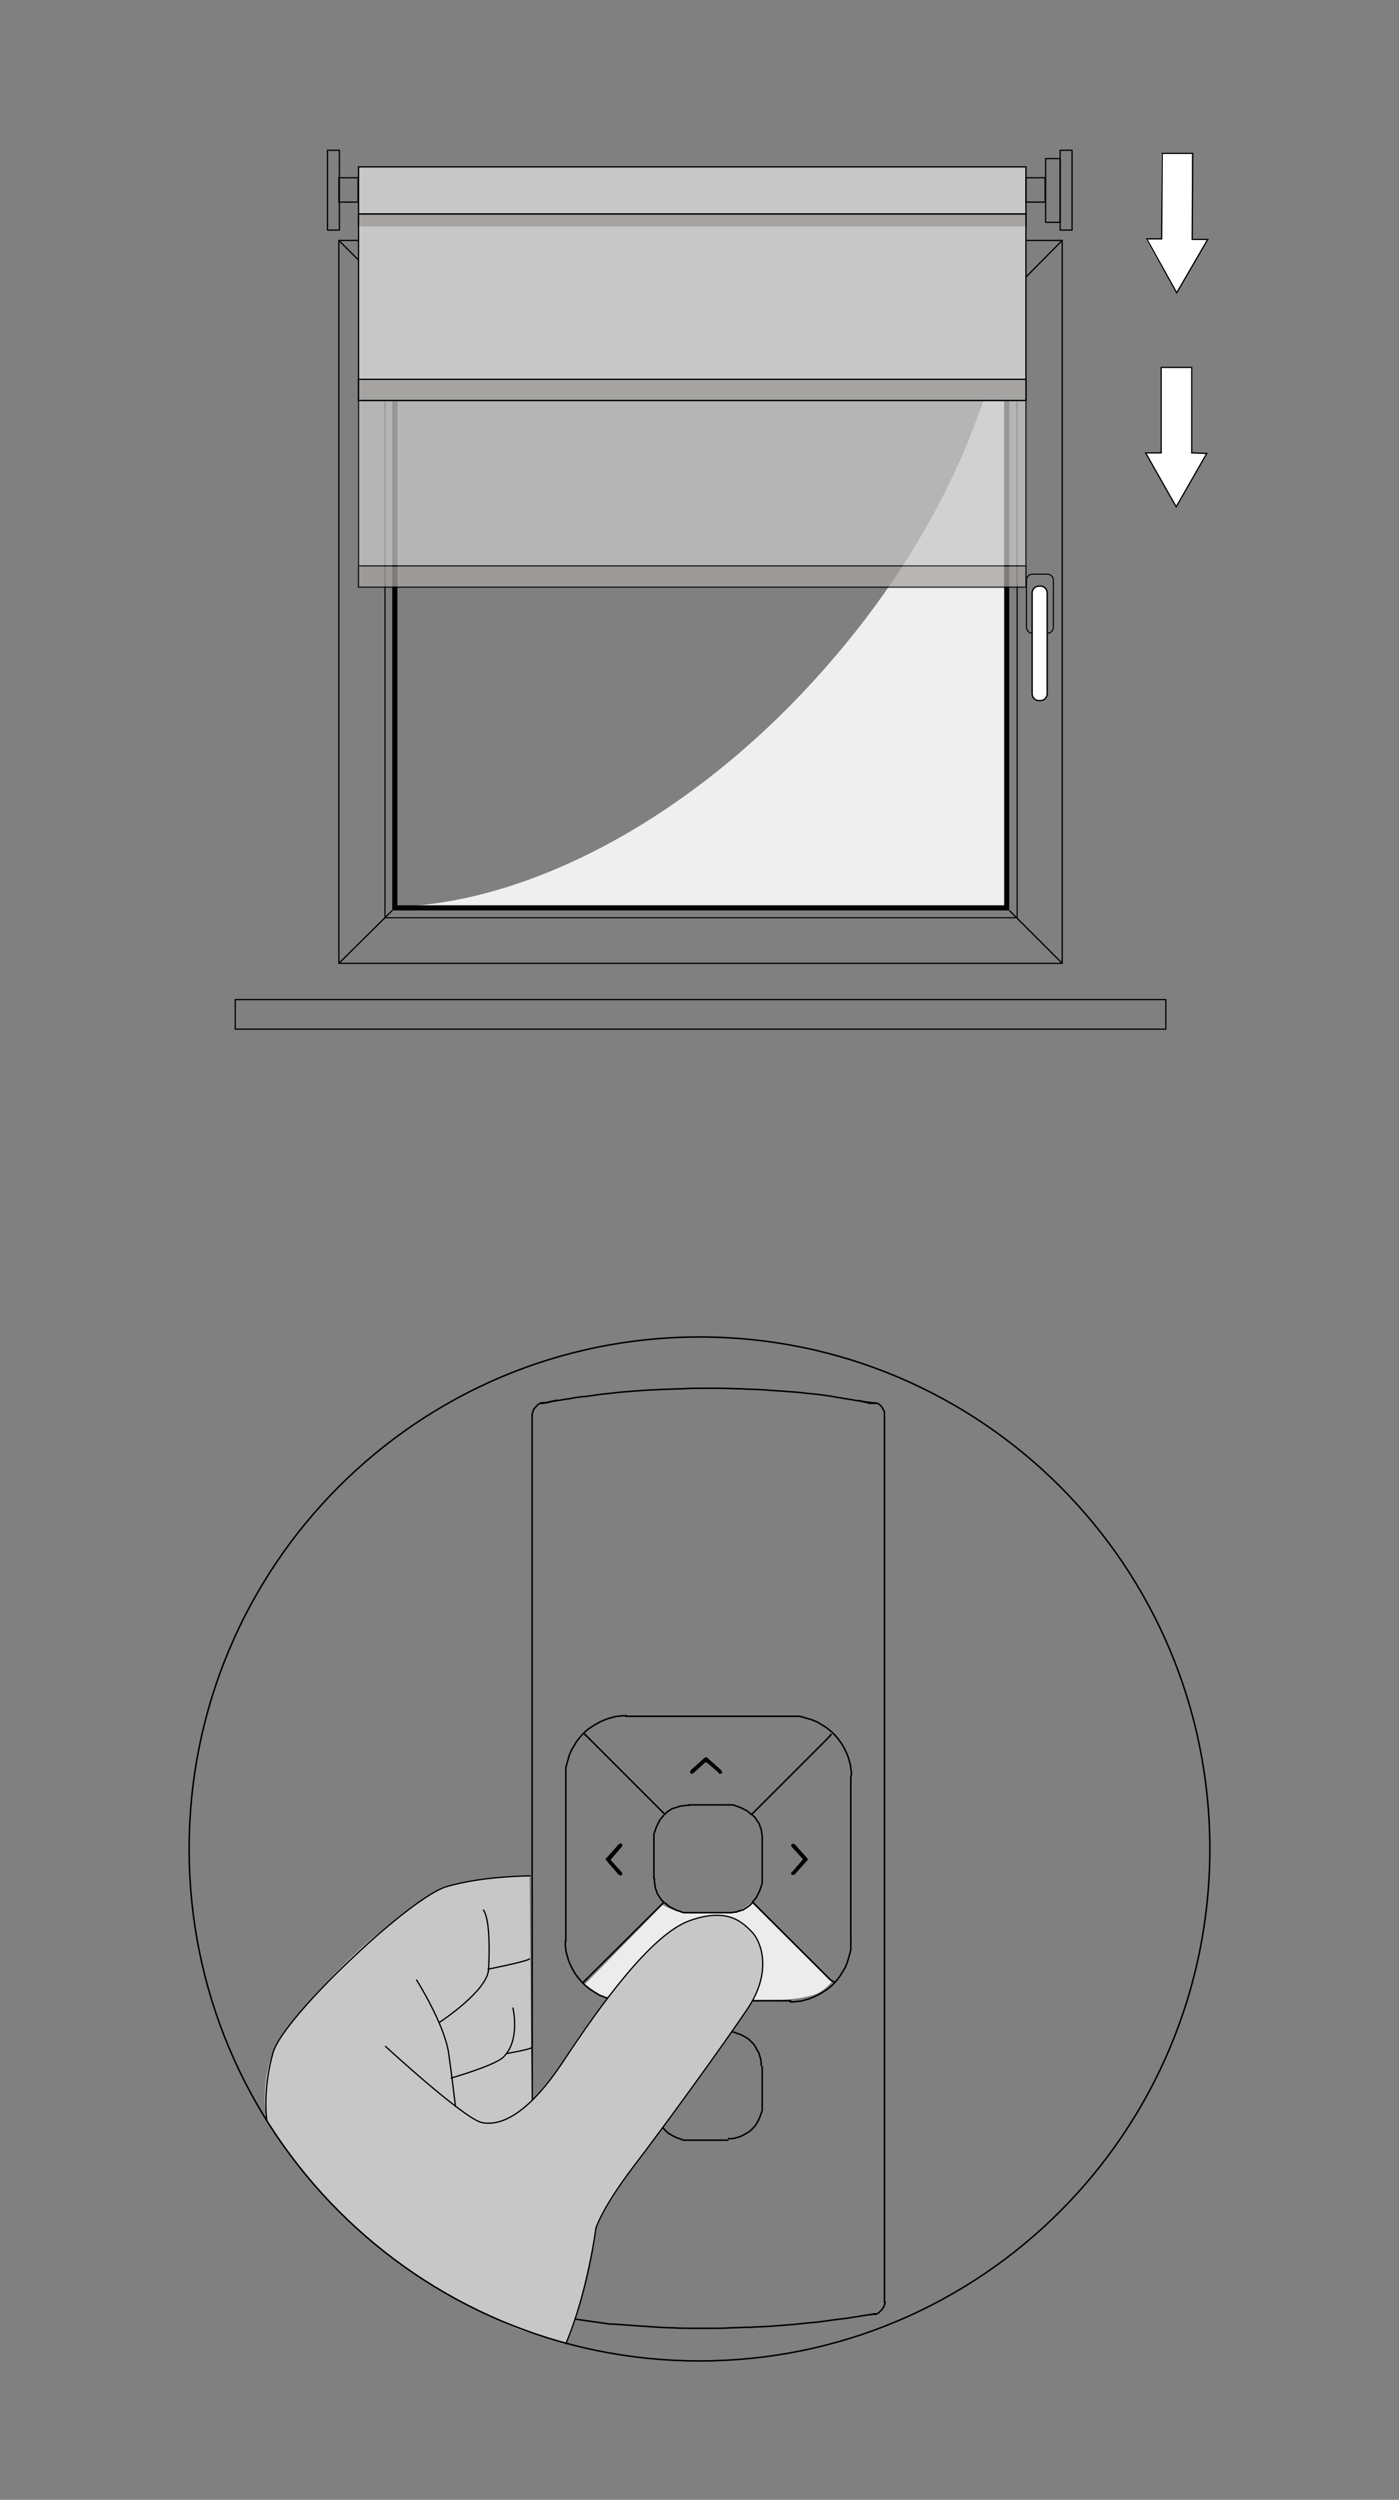 <?xml version="1.0" encoding="utf-8"?>
<!-- Generator: Adobe Illustrator 23.0.2, SVG Export Plug-In . SVG Version: 6.00 Build 0)  -->
<svg version="1.1" id="Ebene_1" xmlns="http://www.w3.org/2000/svg" xmlns:xlink="http://www.w3.org/1999/xlink" x="0px" y="0px"
	 width="270px" height="482.4px" viewBox="0 0 270 482.4" style="enable-background:new 0 0 270 482.4;" xml:space="preserve">
<rect x="0" y="0" width="270" height="482.4" fill="#808080" stroke="none"/>
<style type="text/css">
	.st0{fill:none;stroke:#181717;stroke-width:0.5;stroke-linecap:round;stroke-linejoin:round;stroke-miterlimit:10;}
	.st1{fill:none;stroke:#181717;stroke-width:0.5;stroke-linecap:round;stroke-linejoin:round;}
	.st2{fill:none;stroke:#020203;stroke-width:0.5;stroke-linecap:round;stroke-linejoin:round;stroke-miterlimit:10;}
	.st3{fill:#ECECED;}
	.st4{fill:none;stroke:#020203;stroke-width:0.3;stroke-linecap:round;stroke-linejoin:round;stroke-miterlimit:10;}
	
		.st5{clip-path:url(#SVGID_2_);fill:none;stroke:#020203;stroke-width:0.3;stroke-linecap:round;stroke-linejoin:round;stroke-miterlimit:10;}
	
		.st6{clip-path:url(#SVGID_4_);fill:none;stroke:#020203;stroke-width:0.3;stroke-linecap:round;stroke-linejoin:round;stroke-miterlimit:10;}
	
		.st7{clip-path:url(#SVGID_6_);fill:none;stroke:#020203;stroke-width:0.3;stroke-linecap:round;stroke-linejoin:round;stroke-miterlimit:10;}
	
		.st8{clip-path:url(#SVGID_8_);fill:none;stroke:#020203;stroke-width:0.3;stroke-linecap:round;stroke-linejoin:round;stroke-miterlimit:10;}
	
		.st9{clip-path:url(#SVGID_10_);fill:none;stroke:#020203;stroke-width:0.3;stroke-linecap:round;stroke-linejoin:round;stroke-miterlimit:10;}
	
		.st10{clip-path:url(#SVGID_12_);fill:none;stroke:#020203;stroke-width:0.3;stroke-linecap:round;stroke-linejoin:round;stroke-miterlimit:10;}
	
		.st11{clip-path:url(#SVGID_14_);fill:none;stroke:#020203;stroke-width:0.3;stroke-linecap:round;stroke-linejoin:round;stroke-miterlimit:10;}
	
		.st12{clip-path:url(#SVGID_16_);fill:none;stroke:#020203;stroke-width:0.3;stroke-linecap:round;stroke-linejoin:round;stroke-miterlimit:10;}
	
		.st13{clip-path:url(#SVGID_18_);fill:none;stroke:#020203;stroke-width:0.3;stroke-linecap:round;stroke-linejoin:round;stroke-miterlimit:10;}
	
		.st14{clip-path:url(#SVGID_20_);fill:none;stroke:#020203;stroke-width:0.3;stroke-linecap:round;stroke-linejoin:round;stroke-miterlimit:10;}
	
		.st15{clip-path:url(#SVGID_22_);fill:none;stroke:#020203;stroke-width:0.3;stroke-linecap:round;stroke-linejoin:round;stroke-miterlimit:10;}
	
		.st16{clip-path:url(#SVGID_24_);fill:none;stroke:#020203;stroke-width:0.3;stroke-linecap:round;stroke-linejoin:round;stroke-miterlimit:10;}
	
		.st17{clip-path:url(#SVGID_26_);fill:none;stroke:#020203;stroke-width:0.3;stroke-linecap:round;stroke-linejoin:round;stroke-miterlimit:10;}
	
		.st18{clip-path:url(#SVGID_28_);fill:none;stroke:#020203;stroke-width:0.3;stroke-linecap:round;stroke-linejoin:round;stroke-miterlimit:10;}
	
		.st19{clip-path:url(#SVGID_30_);fill:none;stroke:#020203;stroke-width:0.3;stroke-linecap:round;stroke-linejoin:round;stroke-miterlimit:10;}
	
		.st20{clip-path:url(#SVGID_32_);fill:none;stroke:#020203;stroke-width:0.3;stroke-linecap:round;stroke-linejoin:round;stroke-miterlimit:10;}
	
		.st21{clip-path:url(#SVGID_34_);fill:none;stroke:#020203;stroke-width:0.3;stroke-linecap:round;stroke-linejoin:round;stroke-miterlimit:10;}
	
		.st22{clip-path:url(#SVGID_36_);fill:none;stroke:#020203;stroke-width:0.3;stroke-linecap:round;stroke-linejoin:round;stroke-miterlimit:10;}
	
		.st23{clip-path:url(#SVGID_38_);fill:none;stroke:#020203;stroke-width:0.3;stroke-linecap:round;stroke-linejoin:round;stroke-miterlimit:10;}
	
		.st24{clip-path:url(#SVGID_40_);fill:none;stroke:#020203;stroke-width:0.3;stroke-linecap:round;stroke-linejoin:round;stroke-miterlimit:10;}
	
		.st25{clip-path:url(#SVGID_42_);fill:none;stroke:#020203;stroke-width:0.3;stroke-linecap:round;stroke-linejoin:round;stroke-miterlimit:10;}
	
		.st26{clip-path:url(#SVGID_44_);fill:none;stroke:#020203;stroke-width:0.3;stroke-linecap:round;stroke-linejoin:round;stroke-miterlimit:10;}
	
		.st27{clip-path:url(#SVGID_46_);fill:none;stroke:#020203;stroke-width:0.3;stroke-linecap:round;stroke-linejoin:round;stroke-miterlimit:10;}
	
		.st28{clip-path:url(#SVGID_48_);fill:none;stroke:#020203;stroke-width:0.3;stroke-linecap:round;stroke-linejoin:round;stroke-miterlimit:10;}
	
		.st29{clip-path:url(#SVGID_50_);fill:none;stroke:#020203;stroke-width:0.3;stroke-linecap:round;stroke-linejoin:round;stroke-miterlimit:10;}
	
		.st30{clip-path:url(#SVGID_52_);fill:none;stroke:#020203;stroke-width:0.3;stroke-linecap:round;stroke-linejoin:round;stroke-miterlimit:10;}
	
		.st31{clip-path:url(#SVGID_54_);fill:none;stroke:#020203;stroke-width:0.3;stroke-linecap:round;stroke-linejoin:round;stroke-miterlimit:10;}
	
		.st32{clip-path:url(#SVGID_56_);fill:none;stroke:#020203;stroke-width:0.3;stroke-linecap:round;stroke-linejoin:round;stroke-miterlimit:10;}
	
		.st33{clip-path:url(#SVGID_58_);fill:none;stroke:#020203;stroke-width:0.3;stroke-linecap:round;stroke-linejoin:round;stroke-miterlimit:10;}
	
		.st34{clip-path:url(#SVGID_60_);fill:none;stroke:#020203;stroke-width:0.3;stroke-linecap:round;stroke-linejoin:round;stroke-miterlimit:10;}
	
		.st35{clip-path:url(#SVGID_62_);fill:none;stroke:#020203;stroke-width:0.3;stroke-linecap:round;stroke-linejoin:round;stroke-miterlimit:10;}
	
		.st36{clip-path:url(#SVGID_64_);fill:none;stroke:#020203;stroke-width:0.3;stroke-linecap:round;stroke-linejoin:round;stroke-miterlimit:10;}
	.st37{clip-path:url(#SVGID_66_);fill:#020203;}
	.st38{clip-path:url(#SVGID_68_);fill:#020203;}
	.st39{clip-path:url(#SVGID_70_);fill:#020203;}
	.st40{clip-path:url(#SVGID_72_);fill:#020203;}
	.st41{fill:none;stroke:#020203;stroke-width:0.3;}
	.st42{fill:#C7C7C8;}
	.st43{fill:none;stroke:#020203;stroke-width:0.25;stroke-linecap:round;stroke-linejoin:round;stroke-miterlimit:10;}
	.st44{fill:none;stroke:#030304;stroke-width:0.5;stroke-linecap:round;stroke-linejoin:round;stroke-miterlimit:10;}
	.st45{fill:#FFFFFF;}
	.st46{clip-path:url(#SVGID_74_);fill:none;stroke:#070707;stroke-width:0.25;stroke-miterlimit:10;}
	.st47{clip-path:url(#SVGID_76_);fill:none;stroke:#070707;stroke-width:0.25;stroke-miterlimit:10;}
	.st48{fill:none;stroke:#060607;stroke-width:0.25;stroke-linecap:round;stroke-linejoin:round;stroke-miterlimit:10;}
	.st49{fill:none;stroke:#030304;stroke-width:0.25;stroke-miterlimit:10;}
	.st50{fill:none;stroke:#030304;stroke-width:0.218;stroke-miterlimit:10;}
	.st51{fill:none;stroke:#030304;stroke-width:0.214;stroke-miterlimit:10;}
	.st52{fill:none;stroke:#030304;stroke-width:0.264;stroke-miterlimit:10;}
	.st53{fill:#EFEFEF;}
	.st54{fill:#030304;}
	.st55{fill:#C8C7C7;stroke:#030304;stroke-width:0.26;stroke-miterlimit:10;}
	.st56{fill:#C8C7C7;stroke:#030304;stroke-width:0.25;stroke-miterlimit:10;}
	.st57{fill:#A5A4A3;stroke:#030304;stroke-width:0.25;stroke-miterlimit:10;}
	.st58{opacity:0.75;}
	.st59{fill:#A5A4A3;stroke:#030304;stroke-width:0.26;stroke-miterlimit:10;}
</style>
<path class="st0" d="M620.5,44.7"/>
<g>
	<g>
		<path class="st1" d="M1079.4-83.1c1.3-0.3,2.5-0.5,2.7,0.1c0.1,0.7,0.1,0.7-1.4,0.9c-1.5,0.3-1.9,0.4-1.9,0.4"/>
		<path class="st1" d="M1095.4-72.1"/>
		<path class="st1" d="M1098.8-69.4"/>
		<path class="st1" d="M1170.7-17.8"/>
		<path class="st1" d="M1173.3,5.3"/>
		<path class="st1" d="M1111.7-59.9"/>
		<path class="st1" d="M1114.5-58.1"/>
		<path class="st1" d="M1114.4-54.7"/>
		<path class="st1" d="M1136.4-41.4"/>
		<path class="st1" d="M1139.3-38.6"/>
		<path class="st1" d="M1157-26.1"/>
		<path class="st1" d="M1159.8-23.2"/>
	</g>
</g>
<path class="st1" d="M988,198.3c1.3-0.3,2.5-0.5,2.7,0.1c0.1,0.7,0.1,0.7-1.4,0.9c-1.5,0.3-1.9,0.4-1.9,0.4"/>
<path class="st1" d="M1004,209.3"/>
<path class="st1" d="M1007.4,212"/>
<path class="st1" d="M1079.3,263.6"/>
<path class="st1" d="M1082.5,285.6"/>
<path class="st1" d="M1020.3,221.5"/>
<path class="st1" d="M1023.1,223.3"/>
<path class="st1" d="M1023,226.7"/>
<path class="st1" d="M1045,240"/>
<path class="st1" d="M1047.9,242.8"/>
<path class="st1" d="M1061.9,252.6"/>
<path class="st1" d="M1064.7,255.5"/>
<path class="st2" d="M238.4-7.5"/>
<path class="st2" d="M242.2,2.1"/>
<g>
	<path class="st3" d="M123.5,386.1l26.7-0.2c3.7,0,7.2-0.8,8.2-1.6c1.1-0.7,2.1-1.8,2.1-1.8L145,367.1c0,0-1.7,1.5-2.9,1.8
		s-8,0.5-10.1,0.2s-4.1-1.5-4.1-1.5l-15,15.3l3.2,2.4C118.2,385.9,119.9,386.1,123.5,386.1z"/>
	<line class="st4" x1="132.9" y1="348.3" x2="140.5" y2="348.3"/>
	<g>
		<g>
			<defs>
				<rect id="SVGID_1_" x="100.1" y="265" width="73.1" height="187.3"/>
			</defs>
			<clipPath id="SVGID_2_">
				<use xlink:href="#SVGID_1_"  style="overflow:visible;"/>
			</clipPath>
			<path class="st5" d="M128.3,350.1c0.1-0.1,0.2-0.1,0.2-0.2c0.1-0.1,0.2-0.1,0.2-0.2c0.1-0.1,0.2-0.1,0.3-0.2s0.2-0.1,0.3-0.2
				s0.2-0.1,0.3-0.2s0.2-0.1,0.3-0.1c0.1-0.1,0.2-0.1,0.3-0.1s0.2-0.1,0.3-0.1c0.2-0.1,0.4-0.1,0.6-0.2c0.2-0.1,0.4-0.1,0.6-0.1
				c0.2,0,0.4-0.1,0.6-0.1c0.2,0,0.4,0,0.6,0"/>
		</g>
	</g>
	<polyline class="st4" points="113.6,335.4 118.5,340.3 123.4,345.2 128.3,350.1 	"/>
	<line class="st4" x1="145.1" y1="350.1" x2="159.8" y2="335.4"/>
	<g>
		<g>
			<defs>
				<rect id="SVGID_3_" x="100.1" y="265" width="73.1" height="187.3"/>
			</defs>
			<clipPath id="SVGID_4_">
				<use xlink:href="#SVGID_3_"  style="overflow:visible;"/>
			</clipPath>
			<path class="st6" d="M140.5,348.3c0.1,0,0.2,0,0.3,0s0.2,0,0.3,0s0.2,0,0.3,0s0.2,0,0.3,0.1c0.1,0,0.2,0,0.3,0.1
				c0.1,0,0.2,0.1,0.3,0.1s0.2,0.1,0.3,0.1s0.2,0.1,0.3,0.1c0.2,0.1,0.4,0.2,0.6,0.3c0.2,0.1,0.4,0.2,0.6,0.3
				c0.2,0.1,0.3,0.2,0.5,0.4c0.2,0.1,0.3,0.3,0.5,0.4"/>
		</g>
		<g>
			<defs>
				<rect id="SVGID_5_" x="100.1" y="265" width="73.1" height="187.3"/>
			</defs>
			<clipPath id="SVGID_6_">
				<use xlink:href="#SVGID_5_"  style="overflow:visible;"/>
			</clipPath>
			<path class="st7" d="M159.8,335.4c0.1-0.1,0.5-0.6,0.6-0.7s-0.3,0.4-0.3,0.4"/>
		</g>
		<g>
			<defs>
				<rect id="SVGID_7_" x="100.1" y="265" width="73.1" height="187.3"/>
			</defs>
			<clipPath id="SVGID_8_">
				<use xlink:href="#SVGID_7_"  style="overflow:visible;"/>
			</clipPath>
			<path class="st8" d="M113.3,335.1c0,0-0.6-0.5-0.5-0.5c0.1,0.1,0.7,0.7,0.8,0.8"/>
		</g>
	</g>
	<line class="st4" x1="145.3" y1="367.1" x2="160" y2="381.8"/>
	<g>
		<g>
			<defs>
				<rect id="SVGID_9_" x="100.1" y="265" width="73.1" height="187.3"/>
			</defs>
			<clipPath id="SVGID_10_">
				<use xlink:href="#SVGID_9_"  style="overflow:visible;"/>
			</clipPath>
			<path class="st9" d="M160,381.8c0.1,0.1,0.2,0.2,0.2,0.2c0.1,0.1,0.8,0.5,0.8,0.5"/>
		</g>
		<g>
			<defs>
				<rect id="SVGID_11_" x="100.1" y="265" width="73.1" height="187.3"/>
			</defs>
			<clipPath id="SVGID_12_">
				<use xlink:href="#SVGID_11_"  style="overflow:visible;"/>
			</clipPath>
			<path class="st10" d="M145.3,350.3c0.1,0.1,0.1,0.2,0.2,0.2c0.1,0.1,0.1,0.2,0.2,0.2c0.1,0.1,0.1,0.2,0.2,0.3
				c0.1,0.1,0.1,0.2,0.2,0.3c0.1,0.1,0.1,0.2,0.2,0.3c0.1,0.1,0.1,0.2,0.2,0.3c0.1,0.1,0.1,0.2,0.1,0.3c0,0.1,0.1,0.2,0.1,0.3
				c0.1,0.2,0.2,0.4,0.2,0.6c0.1,0.2,0.1,0.4,0.1,0.6s0.1,0.4,0.1,0.6s0,0.4,0,0.6"/>
		</g>
		<g>
			<defs>
				<rect id="SVGID_13_" x="100.1" y="265" width="73.1" height="187.3"/>
			</defs>
			<clipPath id="SVGID_14_">
				<use xlink:href="#SVGID_13_"  style="overflow:visible;"/>
			</clipPath>
			<path class="st11" d="M147.1,362.5c0,0.1,0,0.2,0,0.3c0,0.1,0,0.2,0,0.3c0,0.1,0,0.2,0,0.3c0,0.1,0,0.2-0.1,0.3
				c0,0.1,0,0.2-0.1,0.3c0,0.1-0.1,0.2-0.1,0.3c0,0.1-0.1,0.2-0.1,0.3c0,0.1-0.1,0.2-0.1,0.3c-0.1,0.2-0.2,0.4-0.3,0.6
				s-0.2,0.4-0.3,0.6s-0.2,0.3-0.4,0.5c-0.1,0.2-0.3,0.3-0.4,0.5"/>
		</g>
	</g>
	<line class="st4" x1="147.1" y1="354.9" x2="147.1" y2="362.5"/>
	<line class="st4" x1="140.5" y1="369.1" x2="132.9" y2="369.1"/>
	<g>
		<g>
			<defs>
				<rect id="SVGID_15_" x="100.1" y="265" width="73.1" height="187.3"/>
			</defs>
			<clipPath id="SVGID_16_">
				<use xlink:href="#SVGID_15_"  style="overflow:visible;"/>
			</clipPath>
			<path class="st12" d="M132.9,369.1c-0.1,0-0.2,0-0.3,0s-0.2,0-0.3,0s-0.2,0-0.3,0s-0.2,0-0.3-0.1c-0.1,0-0.2,0-0.3-0.1
				c-0.1,0-0.2-0.1-0.3-0.1s-0.2-0.1-0.3-0.1s-0.2-0.1-0.3-0.1c-0.2-0.1-0.4-0.2-0.6-0.3c-0.2-0.1-0.4-0.2-0.6-0.3
				c-0.2-0.1-0.3-0.2-0.5-0.4c-0.2-0.1-0.3-0.3-0.5-0.4"/>
		</g>
		<g>
			<defs>
				<rect id="SVGID_17_" x="100.1" y="265" width="73.1" height="187.3"/>
			</defs>
			<clipPath id="SVGID_18_">
				<use xlink:href="#SVGID_17_"  style="overflow:visible;"/>
			</clipPath>
			<path class="st13" d="M145.1,367.3c-0.1,0.1-0.2,0.1-0.2,0.2c-0.1,0.1-0.2,0.1-0.2,0.2c-0.1,0.1-0.2,0.1-0.3,0.2
				s-0.2,0.1-0.3,0.2s-0.2,0.1-0.3,0.2s-0.2,0.1-0.3,0.2s-0.2,0.1-0.3,0.1s-0.2,0.1-0.3,0.1c-0.2,0.1-0.4,0.1-0.6,0.2
				c-0.2,0.1-0.4,0.1-0.6,0.1c-0.2,0-0.4,0.1-0.6,0.1c-0.2,0-0.4,0-0.6,0"/>
		</g>
		<g>
			<defs>
				<rect id="SVGID_19_" x="100.1" y="265" width="73.1" height="187.3"/>
			</defs>
			<clipPath id="SVGID_20_">
				<use xlink:href="#SVGID_19_"  style="overflow:visible;"/>
			</clipPath>
			<path class="st14" d="M113,382.1L113,382.1c0.1-0.1,0.2-0.2,0.3-0.3"/>
		</g>
	</g>
	<line class="st4" x1="112.5" y1="382.6" x2="128.1" y2="367.1"/>
	<g>
		<g>
			<defs>
				<rect id="SVGID_21_" x="100.1" y="265" width="73.1" height="187.3"/>
			</defs>
			<clipPath id="SVGID_22_">
				<use xlink:href="#SVGID_21_"  style="overflow:visible;"/>
			</clipPath>
			<path class="st15" d="M128.1,367.1c-0.1-0.1-0.1-0.2-0.2-0.2c-0.1-0.1-0.1-0.2-0.2-0.2c-0.1-0.1-0.1-0.2-0.2-0.3
				c-0.1-0.1-0.1-0.2-0.2-0.3c-0.1-0.1-0.1-0.2-0.2-0.3c-0.1-0.1-0.1-0.2-0.2-0.3c-0.1-0.1-0.1-0.2-0.1-0.3c0-0.1-0.1-0.2-0.1-0.3
				c-0.1-0.2-0.2-0.4-0.2-0.6c-0.1-0.2-0.1-0.4-0.1-0.6s-0.1-0.4-0.1-0.6s0-0.4,0-0.6"/>
		</g>
		<g>
			<defs>
				<rect id="SVGID_23_" x="100.1" y="265" width="73.1" height="187.3"/>
			</defs>
			<clipPath id="SVGID_24_">
				<use xlink:href="#SVGID_23_"  style="overflow:visible;"/>
			</clipPath>
			<path class="st16" d="M126.2,354.9c0-0.1,0-0.2,0-0.3c0-0.1,0-0.2,0-0.3c0-0.1,0-0.2,0-0.3c0-0.1,0-0.2,0.1-0.3
				c0-0.1,0-0.2,0.1-0.3c0-0.1,0.1-0.2,0.1-0.3c0-0.1,0.1-0.2,0.1-0.3s0.1-0.2,0.1-0.3c0.1-0.2,0.2-0.4,0.3-0.6
				c0.1-0.2,0.2-0.4,0.3-0.6c0.1-0.2,0.2-0.3,0.4-0.5c0.1-0.2,0.3-0.3,0.4-0.5"/>
		</g>
	</g>
	<line class="st4" x1="126.2" y1="362.5" x2="126.2" y2="354.9"/>
	<g>
		<g>
			<defs>
				<rect id="SVGID_25_" x="100.1" y="265" width="73.1" height="187.3"/>
			</defs>
			<clipPath id="SVGID_26_">
				<use xlink:href="#SVGID_25_"  style="overflow:visible;"/>
			</clipPath>
			<path class="st17" d="M168.8,270.8c-0.4-0.1-0.9-0.2-1.3-0.2c-0.4-0.1-0.9-0.1-1.3-0.2c-0.4-0.1-0.9-0.1-1.3-0.2
				c-0.4-0.1-0.8-0.1-1.2-0.2s-0.8-0.1-1.2-0.2s-0.8-0.1-1.2-0.2s-0.8-0.1-1.1-0.2c-1.4-0.2-2.9-0.4-4.3-0.5
				c-1.4-0.2-2.9-0.3-4.3-0.4c-1.4-0.1-2.9-0.2-4.3-0.3c-1.4-0.1-2.9-0.1-4.3-0.2c-1.3,0-2.7-0.1-4-0.1c-1.2,0-2.4,0-3.7,0
				c-1.2,0-2.4,0-3.5,0.1c-1.2,0-2.5,0.1-3.7,0.1c-1.3,0.1-2.5,0.1-3.8,0.2s-2.6,0.2-3.9,0.3c-1.3,0.1-2.6,0.3-3.9,0.4
				c-0.7,0.1-1.4,0.2-2.2,0.3c-0.6,0.1-1.2,0.2-1.7,0.2c-0.9,0.1-1.7,0.2-2.6,0.4c-0.9,0.1-1.8,0.3-2.6,0.4
				c-0.9,0.1-1.8,0.3-2.7,0.5"/>
		</g>
		<g>
			<defs>
				<rect id="SVGID_27_" x="100.1" y="265" width="73.1" height="187.3"/>
			</defs>
			<clipPath id="SVGID_28_">
				<use xlink:href="#SVGID_27_"  style="overflow:visible;"/>
			</clipPath>
			<path class="st18" d="M104.5,446.6c0.5,0.1,0.9,0.2,1.4,0.2c0.5,0.1,0.9,0.2,1.4,0.2c0.5,0.1,0.9,0.2,1.4,0.2
				c0.5,0.1,0.9,0.1,1.4,0.2s0.9,0.1,1.4,0.2s0.9,0.1,1.4,0.2s0.9,0.1,1.4,0.2s0.9,0.1,1.4,0.2s0.9,0.1,1.4,0.2s0.9,0.1,1.4,0.1
				s0.9,0.1,1.4,0.1s0.9,0.1,1.4,0.1s0.9,0.1,1.4,0.1c1,0.1,1.9,0.1,2.9,0.2c1.4,0.1,2.8,0.2,4.2,0.2c1.3,0.1,2.7,0.1,4,0.1
				c1.2,0,2.5,0,3.7,0s2.4,0,3.6-0.1c1.3,0,2.5-0.1,3.8-0.1c1.3-0.1,2.6-0.1,3.9-0.2c1.3-0.1,2.6-0.2,3.9-0.3c1.3-0.1,2.7-0.3,4-0.4
				s2.7-0.3,4-0.5c0.8-0.1,1.6-0.2,2.4-0.3c0.9-0.1,1.8-0.3,2.7-0.4c1-0.2,2-0.3,3-0.5"/>
		</g>
		<g>
			<defs>
				<rect id="SVGID_29_" x="100.1" y="265" width="73.1" height="187.3"/>
			</defs>
			<clipPath id="SVGID_30_">
				<use xlink:href="#SVGID_29_"  style="overflow:visible;"/>
			</clipPath>
			<path class="st19" d="M126.2,398.8c0-0.1,0-0.2,0-0.3s0-0.2,0-0.3c0-0.1,0-0.2,0-0.3c0-0.1,0-0.2,0.1-0.3c0-0.1,0-0.2,0.1-0.3
				c0-0.1,0.1-0.2,0.1-0.3c0-0.1,0.1-0.2,0.1-0.3c0-0.1,0.1-0.2,0.1-0.3c0.2-0.4,0.4-0.8,0.6-1.1c0.2-0.4,0.5-0.7,0.8-1
				s0.6-0.6,1-0.8c0.4-0.2,0.7-0.4,1.1-0.6c0.2-0.1,0.4-0.2,0.6-0.2c0.2-0.1,0.4-0.1,0.6-0.2c0.2,0,0.4-0.1,0.6-0.1
				c0.2,0,0.4,0,0.7,0"/>
		</g>
	</g>
	<line class="st4" x1="126.2" y1="406.3" x2="126.2" y2="398.8"/>
	<g>
		<g>
			<defs>
				<rect id="SVGID_31_" x="100.1" y="265" width="73.1" height="187.3"/>
			</defs>
			<clipPath id="SVGID_32_">
				<use xlink:href="#SVGID_31_"  style="overflow:visible;"/>
			</clipPath>
			<path class="st20" d="M132.9,413c-0.1,0-0.2,0-0.3,0s-0.2,0-0.3,0s-0.2,0-0.3,0s-0.2,0-0.3-0.1c-0.1,0-0.2,0-0.3-0.1
				c-0.1,0-0.2-0.1-0.3-0.1s-0.2-0.1-0.3-0.1s-0.2-0.1-0.3-0.1c-0.4-0.2-0.8-0.4-1.1-0.6c-0.4-0.2-0.7-0.5-1-0.8s-0.6-0.6-0.8-1
				c-0.2-0.4-0.4-0.7-0.6-1.1c-0.1-0.2-0.2-0.4-0.2-0.6c-0.1-0.2-0.1-0.4-0.2-0.6c0-0.2-0.1-0.4-0.1-0.6s0-0.4,0-0.7"/>
		</g>
	</g>
	<line class="st4" x1="140.5" y1="413" x2="132.9" y2="413"/>
	<g>
		<g>
			<defs>
				<rect id="SVGID_33_" x="100.1" y="265" width="73.1" height="187.3"/>
			</defs>
			<clipPath id="SVGID_34_">
				<use xlink:href="#SVGID_33_"  style="overflow:visible;"/>
			</clipPath>
			<path class="st21" d="M147.1,406.3c0,0.1,0,0.2,0,0.3c0,0.1,0,0.2,0,0.3s0,0.2,0,0.3c0,0.1,0,0.2-0.1,0.3c0,0.1,0,0.2-0.1,0.3
				c0,0.1-0.1,0.2-0.1,0.3c0,0.1-0.1,0.2-0.1,0.3c0,0.1-0.1,0.2-0.1,0.3c-0.2,0.4-0.4,0.8-0.6,1.1c-0.2,0.4-0.5,0.7-0.8,1
				s-0.6,0.6-1,0.8c-0.4,0.2-0.7,0.4-1.1,0.6c-0.2,0.1-0.4,0.2-0.6,0.2c-0.2,0.1-0.4,0.1-0.6,0.2c-0.2,0-0.4,0.1-0.6,0.1
				c-0.2,0-0.4,0-0.7,0"/>
		</g>
	</g>
	<line class="st4" x1="147.1" y1="398.8" x2="147.1" y2="406.3"/>
	<g>
		<g>
			<defs>
				<rect id="SVGID_35_" x="100.1" y="265" width="73.1" height="187.3"/>
			</defs>
			<clipPath id="SVGID_36_">
				<use xlink:href="#SVGID_35_"  style="overflow:visible;"/>
			</clipPath>
			<path class="st22" d="M140.5,392.1c0.1,0,0.2,0,0.3,0s0.2,0,0.3,0s0.2,0,0.3,0s0.2,0,0.3,0.1c0.1,0,0.2,0,0.3,0.1
				c0.1,0,0.2,0.1,0.3,0.1s0.2,0.1,0.3,0.1s0.2,0.1,0.3,0.1c0.4,0.2,0.8,0.4,1.1,0.6c0.4,0.2,0.7,0.5,1,0.8s0.6,0.6,0.8,1
				s0.4,0.7,0.6,1.1c0.1,0.2,0.2,0.4,0.2,0.6c0.1,0.2,0.1,0.4,0.2,0.6c0,0.2,0.1,0.4,0.1,0.6s0,0.4,0,0.7"/>
		</g>
	</g>
	<line class="st4" x1="132.9" y1="392.1" x2="140.5" y2="392.1"/>
	<g>
		<g>
			<defs>
				<rect id="SVGID_37_" x="100.1" y="265" width="73.1" height="187.3"/>
			</defs>
			<clipPath id="SVGID_38_">
				<use xlink:href="#SVGID_37_"  style="overflow:visible;"/>
			</clipPath>
			<path class="st23" d="M164.2,374.6c0,0.1,0,0.3,0,0.4s0,0.3,0,0.4s0,0.2,0,0.4c0,0.1,0,0.2,0,0.4c0,0.1,0,0.2-0.1,0.4
				c0,0.1,0,0.2-0.1,0.4c-0.1,0.4-0.2,0.7-0.3,1.1s-0.2,0.7-0.4,1.1c-0.1,0.4-0.3,0.7-0.5,1s-0.4,0.7-0.6,1
				c-0.4,0.6-0.9,1.2-1.4,1.7s-1.1,1-1.8,1.4c-0.3,0.2-0.6,0.4-1,0.6c-0.3,0.2-0.7,0.3-1,0.5c-0.4,0.1-0.7,0.3-1.1,0.4
				s-0.7,0.2-1.1,0.3c-0.2,0.1-0.5,0.1-0.7,0.1c-0.3,0-0.5,0.1-0.8,0.1s-0.5,0-0.8,0"/>
		</g>
	</g>
	<line class="st4" x1="164.2" y1="342.8" x2="164.2" y2="374.6"/>
	<g>
		<g>
			<defs>
				<rect id="SVGID_39_" x="100.1" y="265" width="73.1" height="187.3"/>
			</defs>
			<clipPath id="SVGID_40_">
				<use xlink:href="#SVGID_39_"  style="overflow:visible;"/>
			</clipPath>
			<path class="st24" d="M152.6,331.2c0.1,0,0.3,0,0.4,0c0.1,0,0.3,0,0.4,0c0.1,0,0.3,0,0.4,0c0.1,0,0.2,0,0.4,0
				c0.1,0,0.3,0,0.4,0.1c0.1,0,0.3,0,0.4,0.1c0.4,0.1,0.7,0.2,1.1,0.3c0.4,0.1,0.7,0.2,1.1,0.4c0.4,0.1,0.7,0.3,1,0.5s0.7,0.4,1,0.6
				c0.6,0.4,1.2,0.9,1.7,1.4s1,1.1,1.4,1.7c0.2,0.3,0.4,0.6,0.6,1c0.2,0.3,0.3,0.7,0.5,1c0.1,0.3,0.3,0.7,0.4,1.1
				c0.1,0.4,0.2,0.7,0.3,1.1c0,0.2,0.1,0.5,0.1,0.7s0.1,0.5,0.1,0.7c0,0.3,0,0.5,0,0.8"/>
		</g>
	</g>
	<line class="st4" x1="120.8" y1="331.2" x2="152.6" y2="331.2"/>
	<g>
		<g>
			<defs>
				<rect id="SVGID_41_" x="100.1" y="265" width="73.1" height="187.3"/>
			</defs>
			<clipPath id="SVGID_42_">
				<use xlink:href="#SVGID_41_"  style="overflow:visible;"/>
			</clipPath>
			<path class="st25" d="M109.2,342.8c0-0.1,0-0.3,0-0.4s0-0.3,0-0.4s0-0.2,0-0.4c0-0.1,0-0.2,0-0.4c0-0.1,0-0.2,0.1-0.4
				c0-0.1,0-0.2,0.1-0.4c0.1-0.4,0.2-0.7,0.3-1.1c0.1-0.4,0.2-0.7,0.4-1.1c0.1-0.3,0.3-0.7,0.5-1s0.4-0.7,0.6-1
				c0.4-0.6,0.9-1.2,1.4-1.7s1.1-1,1.8-1.4c0.3-0.2,0.6-0.4,1-0.6c0.3-0.2,0.7-0.3,1-0.5c0.4-0.1,0.7-0.3,1.1-0.4s0.7-0.2,1.1-0.3
				c0.2-0.1,0.5-0.1,0.7-0.1c0.3,0,0.5-0.1,0.8-0.1s0.5,0,0.8,0"/>
		</g>
	</g>
	<line class="st4" x1="109.2" y1="374.6" x2="109.2" y2="342.8"/>
	<g>
		<g>
			<defs>
				<rect id="SVGID_43_" x="100.1" y="265" width="73.1" height="187.3"/>
			</defs>
			<clipPath id="SVGID_44_">
				<use xlink:href="#SVGID_43_"  style="overflow:visible;"/>
			</clipPath>
			<path class="st26" d="M120.8,386.1c-0.1,0-0.3,0-0.4,0s-0.3,0-0.4,0s-0.3,0-0.4,0s-0.3,0-0.4,0s-0.3,0-0.4-0.1
				c-0.1,0-0.3,0-0.4-0.1c-0.4-0.1-0.7-0.2-1.1-0.3c-0.4-0.1-0.7-0.2-1.1-0.4c-0.4-0.1-0.7-0.3-1-0.5s-0.7-0.4-1-0.6
				c-0.6-0.4-1.2-0.9-1.7-1.4s-1-1.1-1.4-1.7c-0.2-0.3-0.4-0.6-0.6-1c-0.2-0.3-0.3-0.7-0.5-1c-0.1-0.3-0.3-0.7-0.4-1.1
				s-0.2-0.7-0.3-1.1c-0.1-0.2-0.1-0.5-0.1-0.7s-0.1-0.5-0.1-0.7c0-0.3,0-0.5,0-0.8"/>
		</g>
	</g>
	<line class="st4" x1="152.6" y1="386.1" x2="120.8" y2="386.1"/>
	<g>
		<g>
			<defs>
				<rect id="SVGID_45_" x="100.1" y="265" width="73.1" height="187.3"/>
			</defs>
			<clipPath id="SVGID_46_">
				<use xlink:href="#SVGID_45_"  style="overflow:visible;"/>
			</clipPath>
			<path class="st27" d="M102.7,444.3c0,0.1,0,0.1,0,0.2s0,0.1,0,0.2s0,0.1,0,0.2s0,0.1,0.1,0.2c0,0.1,0,0.1,0.1,0.2
				c0,0.1,0.1,0.1,0.1,0.2s0.1,0.1,0.1,0.2s0.1,0.1,0.1,0.2c0.1,0.1,0.1,0.1,0.2,0.2s0.1,0.1,0.2,0.2s0.2,0.1,0.3,0.2
				c0.1,0.1,0.2,0.1,0.3,0.1c0.1,0,0.2,0.1,0.4,0.1"/>
		</g>
		<g>
			<defs>
				<rect id="SVGID_47_" x="100.1" y="265" width="73.1" height="187.3"/>
			</defs>
			<clipPath id="SVGID_48_">
				<use xlink:href="#SVGID_47_"  style="overflow:visible;"/>
			</clipPath>
			<path class="st28" d="M170.7,273.1c0-0.1,0-0.1,0-0.2s0-0.1,0-0.2s0-0.1,0-0.2s0-0.1-0.1-0.2c0-0.1,0-0.1-0.1-0.2
				c0-0.1-0.1-0.1-0.1-0.2s-0.1-0.1-0.1-0.2s-0.1-0.1-0.1-0.2c-0.1-0.1-0.1-0.1-0.2-0.2c-0.1-0.1-0.1-0.1-0.2-0.2
				c-0.1-0.1-0.2-0.1-0.3-0.2s-0.2-0.1-0.3-0.1s-0.2-0.1-0.4-0.1"/>
		</g>
		<g>
			<defs>
				<rect id="SVGID_49_" x="100.1" y="265" width="73.1" height="187.3"/>
			</defs>
			<clipPath id="SVGID_50_">
				<use xlink:href="#SVGID_49_"  style="overflow:visible;"/>
			</clipPath>
			<path class="st29" d="M168.8,446.6c0.1,0,0.1,0,0.2,0c0.1,0,0.1,0,0.2-0.1c0.1,0,0.1,0,0.2-0.1c0.1,0,0.1,0,0.2-0.1l0.1-0.1
				l0.1-0.1l0.1-0.1l0.1-0.1l0.1-0.1l0.1-0.1c0.1-0.1,0.1-0.2,0.2-0.3c0.1-0.1,0.1-0.2,0.2-0.3c0-0.1,0.1-0.2,0.1-0.3
				c0-0.1,0.1-0.2,0.1-0.3c0-0.1,0-0.2,0-0.3"/>
		</g>
		<g>
			<defs>
				<rect id="SVGID_51_" x="100.1" y="265" width="73.1" height="187.3"/>
			</defs>
			<clipPath id="SVGID_52_">
				<use xlink:href="#SVGID_51_"  style="overflow:visible;"/>
			</clipPath>
			<path class="st30" d="M104.5,270.8c-0.1,0-0.1,0-0.2,0s-0.1,0-0.2,0.1c-0.1,0-0.1,0-0.2,0.1c-0.1,0-0.1,0-0.1,0.1l-0.1,0.1
				l-0.1,0.1l-0.1,0.1l-0.1,0.1l-0.1,0.1l-0.1,0.1c-0.1,0.1-0.1,0.2-0.2,0.3c-0.1,0.1-0.1,0.2-0.1,0.3c0,0.1-0.1,0.2-0.1,0.3
				c0,0.1-0.1,0.2-0.1,0.3c0,0.1,0,0.2,0,0.3"/>
		</g>
	</g>
	<line class="st4" x1="102.7" y1="273.1" x2="102.7" y2="444.3"/>
	<line class="st4" x1="170.7" y1="444.3" x2="170.7" y2="273.1"/>
	<g>
		<g>
			<defs>
				<rect id="SVGID_53_" x="100.1" y="265" width="73.1" height="187.3"/>
			</defs>
			<clipPath id="SVGID_54_">
				<use xlink:href="#SVGID_53_"  style="overflow:visible;"/>
			</clipPath>
			<path class="st31" d="M168.8,270.8c-0.1,0-0.1,0-0.2,0c-0.1,0-0.1,0-0.2,0c-0.1,0-0.1,0-0.2,0c-0.1,0-0.1,0-0.2,0"/>
		</g>
		<g>
			<defs>
				<rect id="SVGID_55_" x="100.1" y="265" width="73.1" height="187.3"/>
			</defs>
			<clipPath id="SVGID_56_">
				<use xlink:href="#SVGID_55_"  style="overflow:visible;"/>
			</clipPath>
			<path class="st32" d="M105.2,270.7c-0.1,0-0.1,0-0.2,0s-0.1,0-0.2,0s-0.1,0-0.2,0s-0.1,0-0.2,0"/>
		</g>
		<g>
			<defs>
				<rect id="SVGID_57_" x="100.1" y="265" width="73.1" height="187.3"/>
			</defs>
			<clipPath id="SVGID_58_">
				<use xlink:href="#SVGID_57_"  style="overflow:visible;"/>
			</clipPath>
			<path class="st33" d="M105.4,270.7c0.1,0,0.3-0.1,0.4-0.1s0.3,0,0.4-0.1c0.1,0,0.3-0.1,0.4-0.1s0.3,0,0.4-0.1
				c0.1,0,0.3,0,0.4-0.1"/>
		</g>
		<g>
			<defs>
				<rect id="SVGID_59_" x="100.1" y="265" width="73.1" height="187.3"/>
			</defs>
			<clipPath id="SVGID_60_">
				<use xlink:href="#SVGID_59_"  style="overflow:visible;"/>
			</clipPath>
			<path class="st34" d="M165.8,270.3c0.1,0,0.3,0,0.4,0.1c0.1,0,0.3,0,0.4,0.1c0.1,0,0.3,0.1,0.4,0.1c0.1,0,0.3,0,0.4,0.1
				c0.1,0,0.3,0.1,0.4,0.1"/>
		</g>
		<g>
			<defs>
				<rect id="SVGID_61_" x="100.1" y="265" width="73.1" height="187.3"/>
			</defs>
			<clipPath id="SVGID_62_">
				<use xlink:href="#SVGID_61_"  style="overflow:visible;"/>
			</clipPath>
			<path class="st35" d="M168,446.7c0.3-0.1,0.6-0.1,0.9-0.2"/>
		</g>
	</g>
	<line class="st4" x1="168.8" y1="270.8" x2="168" y2="270.7"/>
	<g>
		<g>
			<defs>
				<rect id="SVGID_63_" x="100.1" y="265" width="73.1" height="187.3"/>
			</defs>
			<clipPath id="SVGID_64_">
				<use xlink:href="#SVGID_63_"  style="overflow:visible;"/>
			</clipPath>
			<path class="st36" d="M104.5,446.6c0.3,0.1,0.6,0.1,0.9,0.2"/>
		</g>
	</g>
	<line class="st4" x1="105.4" y1="270.7" x2="104.5" y2="270.8"/>
	<g>
		<g>
			<defs>
				<rect id="SVGID_65_" x="100.1" y="265" width="73.1" height="187.3"/>
			</defs>
			<clipPath id="SVGID_66_">
				<use xlink:href="#SVGID_65_"  style="overflow:visible;"/>
			</clipPath>
			<path class="st37" d="M139.3,342.2c-0.1,0.1-0.2,0.1-0.3,0.1s-0.2,0-0.3-0.1v-0.1l-2.2-1.9c-0.1-0.1-0.2-0.1-0.2-0.1
				c-0.1,0-0.2,0-0.3,0.1l-2.2,2c-0.1,0.1-0.2,0.1-0.3,0.1s-0.2,0-0.2-0.1l0,0c-0.1-0.1-0.1-0.2-0.1-0.3c0-0.1,0.1-0.2,0.1-0.3
				l2.7-2.4c0.1-0.1,0.2-0.1,0.2-0.1c0.1,0,0.2,0,0.3,0.1l2.7,2.4c0.1,0.1,0.1,0.2,0.1,0.3C139.4,342,139.4,342.1,139.3,342.2"/>
		</g>
		<g>
			<defs>
				<rect id="SVGID_67_" x="100.1" y="265" width="73.1" height="187.3"/>
			</defs>
			<clipPath id="SVGID_68_">
				<use xlink:href="#SVGID_67_"  style="overflow:visible;"/>
			</clipPath>
			<path class="st38" d="M152.8,361.8c-0.1-0.1-0.1-0.2-0.1-0.3c0-0.1,0-0.2,0.1-0.3h0.1l1.9-2.2c0.1-0.1,0.1-0.2,0.1-0.2
				s0-0.2-0.1-0.2l-2-2.2c-0.1-0.1-0.1-0.2-0.1-0.3c0-0.1,0-0.2,0.1-0.2l0,0c0.1-0.1,0.2-0.1,0.3-0.1s0.2,0.1,0.3,0.1l2.4,2.7
				c0.1,0.1,0.1,0.2,0.1,0.2s0,0.2-0.1,0.2l-2.4,2.7c-0.1,0.1-0.2,0.1-0.3,0.1C153,361.9,152.9,361.8,152.8,361.8"/>
		</g>
		<g>
			<defs>
				<rect id="SVGID_69_" x="100.1" y="265" width="73.1" height="187.3"/>
			</defs>
			<clipPath id="SVGID_70_">
				<use xlink:href="#SVGID_69_"  style="overflow:visible;"/>
			</clipPath>
			<path class="st39" d="M120,355.8c0.1,0.1,0.1,0.2,0.1,0.3c0,0.1,0,0.2-0.1,0.3l-0.1,0.1l-1.9,2.2c-0.1,0.1-0.1,0.2-0.1,0.2
				c0,0.1,0,0.2,0.1,0.2l2,2.2c0.1,0.1,0.1,0.2,0.1,0.3c0,0.1,0,0.2-0.1,0.2l0,0c-0.1,0.1-0.2,0.1-0.3,0.1c-0.1,0-0.2-0.1-0.3-0.1
				L117,359c-0.1-0.1-0.1-0.2-0.1-0.2c0-0.1,0-0.2,0.1-0.2l2.4-2.7c0.1-0.1,0.2-0.1,0.3-0.1C119.8,355.7,119.9,355.7,120,355.8"/>
		</g>
		<g>
			<defs>
				<rect id="SVGID_71_" x="100.1" y="265" width="73.1" height="187.3"/>
			</defs>
			<clipPath id="SVGID_72_">
				<use xlink:href="#SVGID_71_"  style="overflow:visible;"/>
			</clipPath>
			<path class="st40" d="M133.3,375.4c0.1-0.1,0.2-0.1,0.3-0.1s0.2,0,0.3,0.1v0.1l2.2,1.9c0.1,0.1,0.2,0.1,0.2,0.1
				c0.1,0,0.2,0,0.3-0.1l2.2-2c0.1-0.1,0.2-0.1,0.3-0.1s0.2,0,0.2,0.1l0,0c0.1,0.1,0.1,0.2,0.1,0.3c0,0.1-0.1,0.2-0.1,0.3l-2.7,2.4
				c-0.1,0.1-0.2,0.1-0.2,0.1c-0.1,0-0.2,0-0.3-0.1l-2.7-2.4c-0.1-0.1-0.1-0.2-0.1-0.3C133.2,375.6,133.3,375.5,133.3,375.4"/>
		</g>
	</g>
	<path class="st41" d="M153.5,346.9"/>
</g>
<g>
	<path class="st42" d="M145,372.9c-1.7-1.7-4.4-4.8-11.9-2.2c-7.4,2.6-20.3,20.1-24.5,27.2c-1.2,2.1-6,7.5-6,7.5l-0.4-43.4
		c0,0-11.5,0.5-16.2,2.1c-1.9,0.6-9.6,5.9-16.4,11.9c-5.7,5.1-10.4,11-13.3,14.2c-7.1,7.8-4.9,18.9-4.9,18.9s4.3,7.1,11,14.6
		c4.2,4.7,10.1,9.6,14.1,12.6c6.9,5.2,19.7,11.8,24.2,13.4c1.7,0.6,8.4,2.6,8.4,2.6c3.6-8,5.8-22.3,5.8-22.3
		c1-2.8,7.1-11.7,7.1-11.7c5.8-7.6,17.3-23.4,22.2-30.7S146.8,374.6,145,372.9z"/>
	<g>
		<path class="st43" d="M74.4,394.9c0,0,15.2,14,18.6,14.7s8.7-1.2,15.7-11.8c7-10.6,17-24.6,24.5-27.2c7.4-2.6,10.2,0.5,11.9,2.2
			s4.1,7.5-0.8,14.8s-16.3,23-22.2,30.7c-5.2,6.9-6.7,10.5-7.1,11.7c0,0-1.4,11.8-5.8,22.3"/>
		<path class="st43" d="M102.3,362c0,0-9.2,0-16.2,2.1s-31.5,25.2-33.4,32c-2.1,7.4-1.2,13.1-1.2,13.1"/>
		<path class="st43" d="M112.8,435.6"/>
		<path class="st43" d="M68.8,377.5"/>
		<path class="st43" d="M112.8,435.6"/>
		<path class="st43" d="M68.8,377.5"/>
		<path class="st43" d="M80.4,382.1c0,0,5.4,8.5,6.2,14.2c0.8,5.7,1.3,10.2,1.3,10.2"/>
		<path class="st43" d="M84.9,390.2c0,0,9.2-6,9.4-10.2c0.2-4.2,0.2-9.7-1-11.4"/>
		<path class="st43" d="M94.2,380c0,0,7.6-1.5,8-2"/>
		<path class="st43" d="M97.7,396.3c0,0,4.6-0.8,5-1.2"/>
		<path class="st43" d="M87.1,401c0,0,8-2.3,9.9-3.9c3.5-3.1,2-9.6,2-9.6"/>
	</g>
</g>
<path class="st4" d="M135,455.6c54.4,0,98.5-44.2,98.5-98.8S189.4,258,135,258s-98.5,44.2-98.5,98.8S80.6,455.6,135,455.6z"/>
<g>
	<path class="st44" d="M25.1-4.2"/>
	<path class="st44" d="M25.1-4.2"/>
	<g>
		<polygon class="st45" points="224.1,29.6 224.1,46.1 221.1,46.1 227,56.5 233,46.1 230,46.1 230,29.6 		"/>
		<g>
			<polygon class="st45" points="224.1,70.9 224.1,87.4 221.1,87.4 227,97.8 232.9,87.5 230,87.4 230.1,70.9 			"/>
			<g>
				<g>
					<g>
						<defs>
							
								<rect id="SVGID_73_" x="172" y="78.2" transform="matrix(3.282180e-03 -1 1 3.282180e-03 141.918 311.247)" width="110.1" height="12.5"/>
						</defs>
						<clipPath id="SVGID_74_">
							<use xlink:href="#SVGID_73_"  style="overflow:visible;"/>
						</clipPath>
						<polygon class="st46" points="224.1,70.9 224.1,87.4 221.1,87.4 227,97.8 232.9,87.5 230,87.4 230,70.9 						"/>
					</g>
				</g>
			</g>
			<g>
				<g>
					<g>
						<g>
							<defs>
								
									<rect id="SVGID_75_" x="172" y="78.2" transform="matrix(3.282180e-03 -1 1 3.282180e-03 141.918 311.247)" width="110.1" height="12.5"/>
							</defs>
							<clipPath id="SVGID_76_">
								<use xlink:href="#SVGID_75_"  style="overflow:visible;"/>
							</clipPath>
							<polygon class="st47" points="224.3,29.6 224.2,46.1 221.3,46.1 227.1,56.5 233.1,46.2 230.1,46.2 230.2,29.6 							"/>
						</g>
					</g>
				</g>
			</g>
		</g>
	</g>
	<rect x="45.4" y="192.9" class="st48" width="179.6" height="5.7"/>
	<rect x="65.4" y="46.4" class="st49" width="139.6" height="139.5"/>
	<rect x="74.3" y="55.2" class="st50" width="122" height="121.9"/>
	<line class="st49" x1="75.7" y1="56.7" x2="65.4" y2="46.4"/>
	<line class="st49" x1="194.8" y1="56.7" x2="205" y2="46.4"/>
	<line class="st49" x1="65.4" y1="185.9" x2="75.7" y2="175.7"/>
	<line class="st49" x1="205" y1="185.9" x2="194.8" y2="175.7"/>
	<g>
		<g>
			<path class="st51" d="M203.3,121c0,0.7-0.5,1.2-1.2,1.2h-2.8c-0.7,0-1.2-0.5-1.2-1.2v-9c0-0.7,0.5-1.2,1.2-1.2h2.8
				c0.7,0,1.2,0.5,1.2,1.2V121z"/>
		</g>
		<g>
			<path class="st45" d="M202.1,133.9c0,0.7-0.6,1.3-1.3,1.3h-0.3c-0.7,0-1.3-0.6-1.3-1.3v-19.5c0-0.7,0.6-1.3,1.3-1.3h0.3
				c0.7,0,1.3,0.6,1.3,1.3V133.9z"/>
			<path class="st52" d="M202.1,133.9c0,0.7-0.6,1.3-1.3,1.3h-0.3c-0.7,0-1.3-0.6-1.3-1.3v-19.5c0-0.7,0.6-1.3,1.3-1.3h0.3
				c0.7,0,1.3,0.6,1.3,1.3V133.9z"/>
		</g>
	</g>
	<g>
		<path class="st53" d="M160.3,127.7c-25.6,29.7-58,46.8-84.6,47.3v0.7h119.1v-119h-0.2C191.7,79.3,180,105,160.3,127.7z"/>
	</g>
	<g>
		<path class="st54" d="M193.8,57.7v117H76.7v-117L193.8,57.7 M194.8,56.7H75.7v119h119.1L194.8,56.7L194.8,56.7z"/>
	</g>
	<rect x="69.2" y="32.2" class="st55" width="128.8" height="9.1"/>
	<rect x="63.2" y="29" class="st48" width="2.3" height="15.4"/>
	<g>
		<rect x="201.8" y="30.6" class="st48" width="2.8" height="12.3"/>
		<rect x="204.6" y="29" class="st48" width="2.3" height="15.4"/>
	</g>
	<rect x="65.4" y="34.3" class="st48" width="3.7" height="4.7"/>
	<rect x="198" y="34.3" class="st48" width="3.7" height="4.7"/>
	<g>
		<rect x="69.2" y="41.3" class="st56" width="128.8" height="36"/>
		<rect x="69.2" y="73.2" class="st57" width="128.8" height="4.1"/>
	</g>
	<g class="st58">
		<rect x="69.2" y="77.3" class="st56" width="128.8" height="36"/>
		<rect x="69.2" y="109.2" class="st57" width="128.8" height="4.1"/>
	</g>
	<polyline class="st59" points="69.2,43.7 69.2,41.3 198,41.3 198,43.7 	"/>
</g>
</svg>
